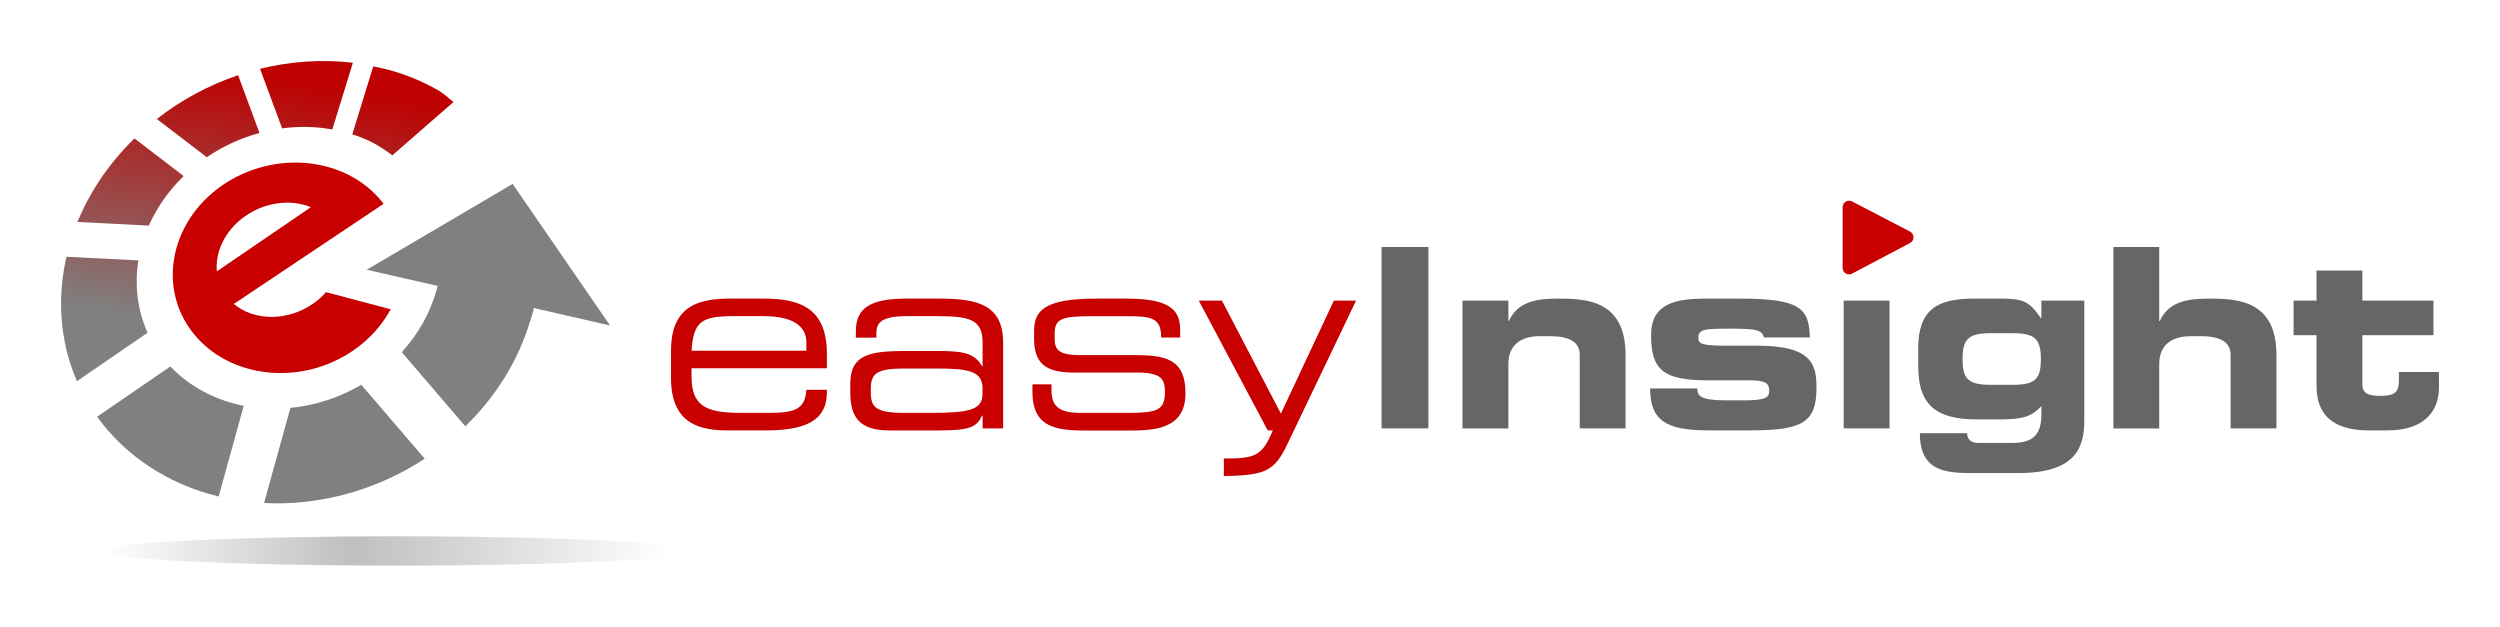 <?xml version="1.0" encoding="UTF-8"?> <svg xmlns="http://www.w3.org/2000/svg" width="1024" height="256.681" viewBox="0 0 1024 256.681"><defs><filter id="g" height="350%" y="-1"><feGaussianBlur stdDeviation="6" in="SourceGraphic"></feGaussianBlur></filter><linearGradient id="a" gradientUnits="userSpaceOnUse" x1="58.949" y1="23.227" x2="42.656" y2="127.511"><stop offset="0" stop-color="#BE0000"></stop><stop offset="1" stop-color="gray"></stop></linearGradient><linearGradient id="b" gradientUnits="userSpaceOnUse" x1="166.336" y1="39.995" x2="150.046" y2="144.257"><stop offset="0" stop-color="#BE0000"></stop><stop offset="1" stop-color="gray"></stop></linearGradient><linearGradient id="c" gradientUnits="userSpaceOnUse" x1="124.505" y1="33.459" x2="108.217" y2="137.711"><stop offset="0" stop-color="#BE0000"></stop><stop offset="1" stop-color="gray"></stop></linearGradient><linearGradient id="d" gradientUnits="userSpaceOnUse" x1="88.961" y1="27.902" x2="72.676" y2="132.131"><stop offset="0" stop-color="#BE0000"></stop><stop offset="1" stop-color="gray"></stop></linearGradient><linearGradient id="e" gradientUnits="userSpaceOnUse" x1="62.5" y1="23.774" x2="46.212" y2="128.024"><stop offset="0" stop-color="#BE0000"></stop><stop offset="1" stop-color="gray"></stop></linearGradient><linearGradient id="f" gradientUnits="userSpaceOnUse" x1="43.224" y1="225.673" x2="273.959" y2="225.673"><stop offset="0" stop-color="#FFF"></stop><stop offset=".438"></stop><stop offset="1" stop-color="#FFF"></stop></linearGradient></defs><path fill="#C80000" d="M274.857 143.456c0-18.99 12.518-21.15 24.443-21.15h13.492c15.055 0 25.907 4.007 25.907 22.69v5.85h-55.44v3.286c0 11.907 5.47 14.985 20.14 14.985h11.53c10.56 0 14.86-1.437 15.35-9.443h8.41v1.025c0 12.01-9.49 15.6-25.13 15.6h-15.25c-10.95 0-23.47-2.16-23.47-21.46v-11.39zm55.435-3.288c0-5.336-3.812-10.675-17.5-10.675h-12.32c-13.293 0-16.42 2.257-17.205 14.167h47.025v-3.492zm72.15 30.078h-.194c-2.25 4.725-4.89 6.06-17.794 6.06h-20.14c-12.71 0-16.033-5.855-16.033-15.71v-3.488c0-11.906 8.02-13.344 22.68-13.344h13.5c10.95 0 14.86 1.232 17.8 6.26h.2v-9.854c0-9.444-5.67-10.675-18.57-10.675h-12.32c-10.56 0-12.61 2.668-12.61 6.98v1.848h-8.41v-2.565c0-9.547 5.77-13.45 20.83-13.45h13.3c15.65 0 26.2 2.467 26.2 18.068v35.108h-8.4v-5.238zm0-11.19c0-7.186-6.062-8.11-18.965-8.11h-12.905c-10.854 0-13.885 1.647-13.885 8.214v1.643c0 5.852 1.955 8.314 13.492 8.314h11.14c15.25 0 21.12-1.13 21.12-7.7v-2.36zm20.433-1.64h7.82v2.565c0 6.47 3.23 9.14 11.83 9.14h17.99c12.612 0 16.62-.51 16.62-8.31v-.41c0-5.03-1.37-7.8-11.44-7.8h-25.907c-11.83 0-16.23-4-16.23-13.96v-3.08c0-8.52 4.597-13.24 25.323-13.24h12.91c18.97 0 21.61 5.75 21.61 13.15v2.77h-7.82v-.51c0-8-5.08-8.21-14.27-8.21h-14.67c-12.02 0-14.66 1.23-14.66 7.19v1.95c0 4.32 1.37 6.78 10.17 6.78h22.19c12.62 0 21.22 1.33 21.22 15.5v.21c0 14.68-12.9 15.2-23.17 15.2h-15.45c-12.41 0-24.05 0-24.05-15.7v-3.18zm78.41 30.384c12.907 0 15.643-.924 20.043-11.496h-2.06L491.02 123.13h9.48l24.155 46.295 21.7-46.295h9.092l-28.155 58.82c-5.188 10.778-8.707 12.83-26.007 13.036V187.8z"></path><path fill="#666" d="M565.89 101.16h19.182v74.323h-19.18zm33.15 21.97h18.783v8.415h.187c3.32-7.286 9.876-9.24 19.952-9.24 11.63 0 27.862.515 27.862 23.1v30.078h-18.77v-30.077c0-5.135-3.918-7.7-12.128-7.7h-4.304c-8.01 0-12.8 3.9-12.8 11.395v26.39H599.04v-52.36zm96.202 36.03c0 2.877.983 4.826 11.644 4.826h6.642c8.895 0 11.146-.718 11.146-3.902 0-3.078-1.468-4.31-8.11-4.31h-17.6c-17.502-.104-22.677-4.108-22.677-18.48 0-13.035 9.963-14.988 22.875-14.988h13.098c24.542 0 28.847 3.596 29.032 15.913h-18.77c-.97-3.08-2.736-3.6-13.98-3.6-10.848 0-12.9.31-12.9 3.9 0 2.25 1.468 3.07 11.245 3.07h12.998c22.49 0 24.145 7.9 24.145 17.24 0 13.86-5.274 17.45-26.682 17.45h-17.8c-17.303 0-23.66-4.21-23.66-17.15h19.354zm59.932-36.03h18.77v52.353h-18.77z"></path><path fill="#C80000" d="M754.738 84.87c0-1.46 1.182-2.65 2.65-2.65.446 0 .87.112 1.23.305l23.52 12.206c.96.41 1.63 1.35 1.63 2.45 0 .99-.547 1.86-1.343 2.31l-23.72 12.53c-.387.23-.834.36-1.32.36-1.467 0-2.648-1.19-2.648-2.65V84.87z"></path><path fill="#666" d="M785.686 142.84c0-16.22 7.91-20.534 22.875-20.534h10.95c9.49 0 11.73 1.234 16.43 8.008h.19v-7.184h17.6v49.068c0 10.88-3.32 21.557-26.88 21.557h-20.74c-12.6 0-19.74-3.182-19.74-16.322h19.36c0 2.463 1.57 4.005 4.59 4.005h13.6c8.21 0 12.22-2.774 12.22-11.603v-3.49c-3.7 3.9-6.84 5.443-16.8 5.443h-9.87c-18.19 0-23.76-7.598-23.76-21.766v-7.182zm38.81 14.78c9.29 0 11.443-2.564 11.443-10.47 0-8.008-2.16-10.676-11.45-10.676h-9.19c-9.28 0-11.43 2.668-11.43 10.676 0 7.905 2.15 10.47 11.43 10.47h9.19zm41.147-56.46h18.783v30.386h.187c3.32-7.286 9.876-9.24 19.952-9.24 11.63 0 27.863.515 27.863 23.1v30.078h-18.77v-30.077c0-5.135-3.92-7.7-12.13-7.7h-4.303c-8.01 0-12.8 3.9-12.8 11.395v26.383h-18.783V101.16zm83.204 36.135h-9.392V123.13h9.392v-12.32h18.77v12.32h29.133v14.165h-29.132v20.12c0 3.902 2.736 4.724 7.24 4.724 6.057 0 7.724-1.44 7.724-6.27v-3.49H999v6.36c0 9.95-6.256 17.55-21.22 17.55h-7.427c-11.53 0-21.507-3.8-21.507-18.28v-20.73z"></path><path fill="url(#a)" d="M55.992 114.075c.057-2.5.308-4.976.703-7.414l-29.474-1.49c-1.28 5.63-2.05 11.4-2.19 17.27-.27 12.11 2.05 23.48 6.48 33.7l28.94-19.86c-3.05-6.7-4.63-14.2-4.44-22.2z"></path><path fill="url(#b)" d="M160.706 63.632l25.046-21.846c-.535-.327-2.896-2.466-3.922-3.206-.988-.703-1.955-1.394-2.484-1.686-8.365-4.665-16.516-7.81-26.467-9.706l-8.59 27.863c6.58 2 11.23 4.66 16.41 8.59z"></path><path fill="url(#c)" d="M119.8 52.154c5.666-.395 11.133-.068 16.32.868l8.414-27.32c-6.284-.742-12.803-.903-19.498-.446-6.324.45-12.51 1.455-18.524 2.933l9.044 24.4c1.402-.18 2.817-.35 4.244-.44z"></path><path fill="url(#d)" d="M106.29 54.458l-8.77-23.652c-12.182 4.108-23.442 10.243-33.29 17.93l20.47 15.66c6.478-4.414 13.786-7.818 21.59-9.937z"></path><path fill="url(#e)" d="M75.232 72.122L55.078 56.698C44.974 66.55 36.936 78.202 31.72 90.924l29.24 1.48c3.335-7.514 8.217-14.4 14.272-20.282z"></path><path fill="gray" d="M118.942 167.078l-10.778 38.958c4.117.205 8.31.187 12.58-.118 19.487-1.353 37.758-7.904 53.225-18.03L148 157.608c-8.676 5.09-18.562 8.446-29.06 9.47zm-49.162-16.98l-30.005 20.59c11.5 15.962 28.973 27.617 49.787 32.677l10.278-37.152c-11.983-2.348-22.397-8.054-30.06-16.115z"></path><path fill="#C80000" d="M128.756 124.013c-10.623 7.697-24.563 7.576-32.985.482l61.35-41.01c-.64-.834-1.27-1.65-1.98-2.433-16.11-17.903-45.67-19.212-66.01-3.748-19.88 15.123-24.29 41.32-9.92 59.262 14.81 18.487 44.31 21.846 65.93 6.683 6.56-4.59 11.5-10.33 14.88-16.58l-26.48-7c-1.4 1.55-2.94 3.03-4.75 4.33zM99.58 89.145c8.46-6.35 19.3-7.762 27.764-4.286l-38.526 26.29c-.684-7.81 3.11-16.25 10.763-22.02z"></path><path fill="gray" d="M218.64 126.184c-.115.73-.27 1.465-.473 2.19l-1.076 3.258c-4.81 16.146-14.09 30.927-26.5 42.992l-26.04-30.382c6.69-7.345 11.62-15.956 14.22-25.323.08-.28.28-1.09.38-1.52l.07-.29-29.03-6.62 59.77-35.16 39.93 58-31.24-7.16z"></path><path opacity=".5" fill="url(#f)" filter="url(#g)" d="M283.695 225.67c0 3.327-54.215 6.01-121.092 6.01-66.884 0-121.1-2.683-121.1-6.01 0-3.32 54.216-6.005 121.1-6.005 66.877 0 121.092 2.684 121.092 6.005z"></path></svg> 